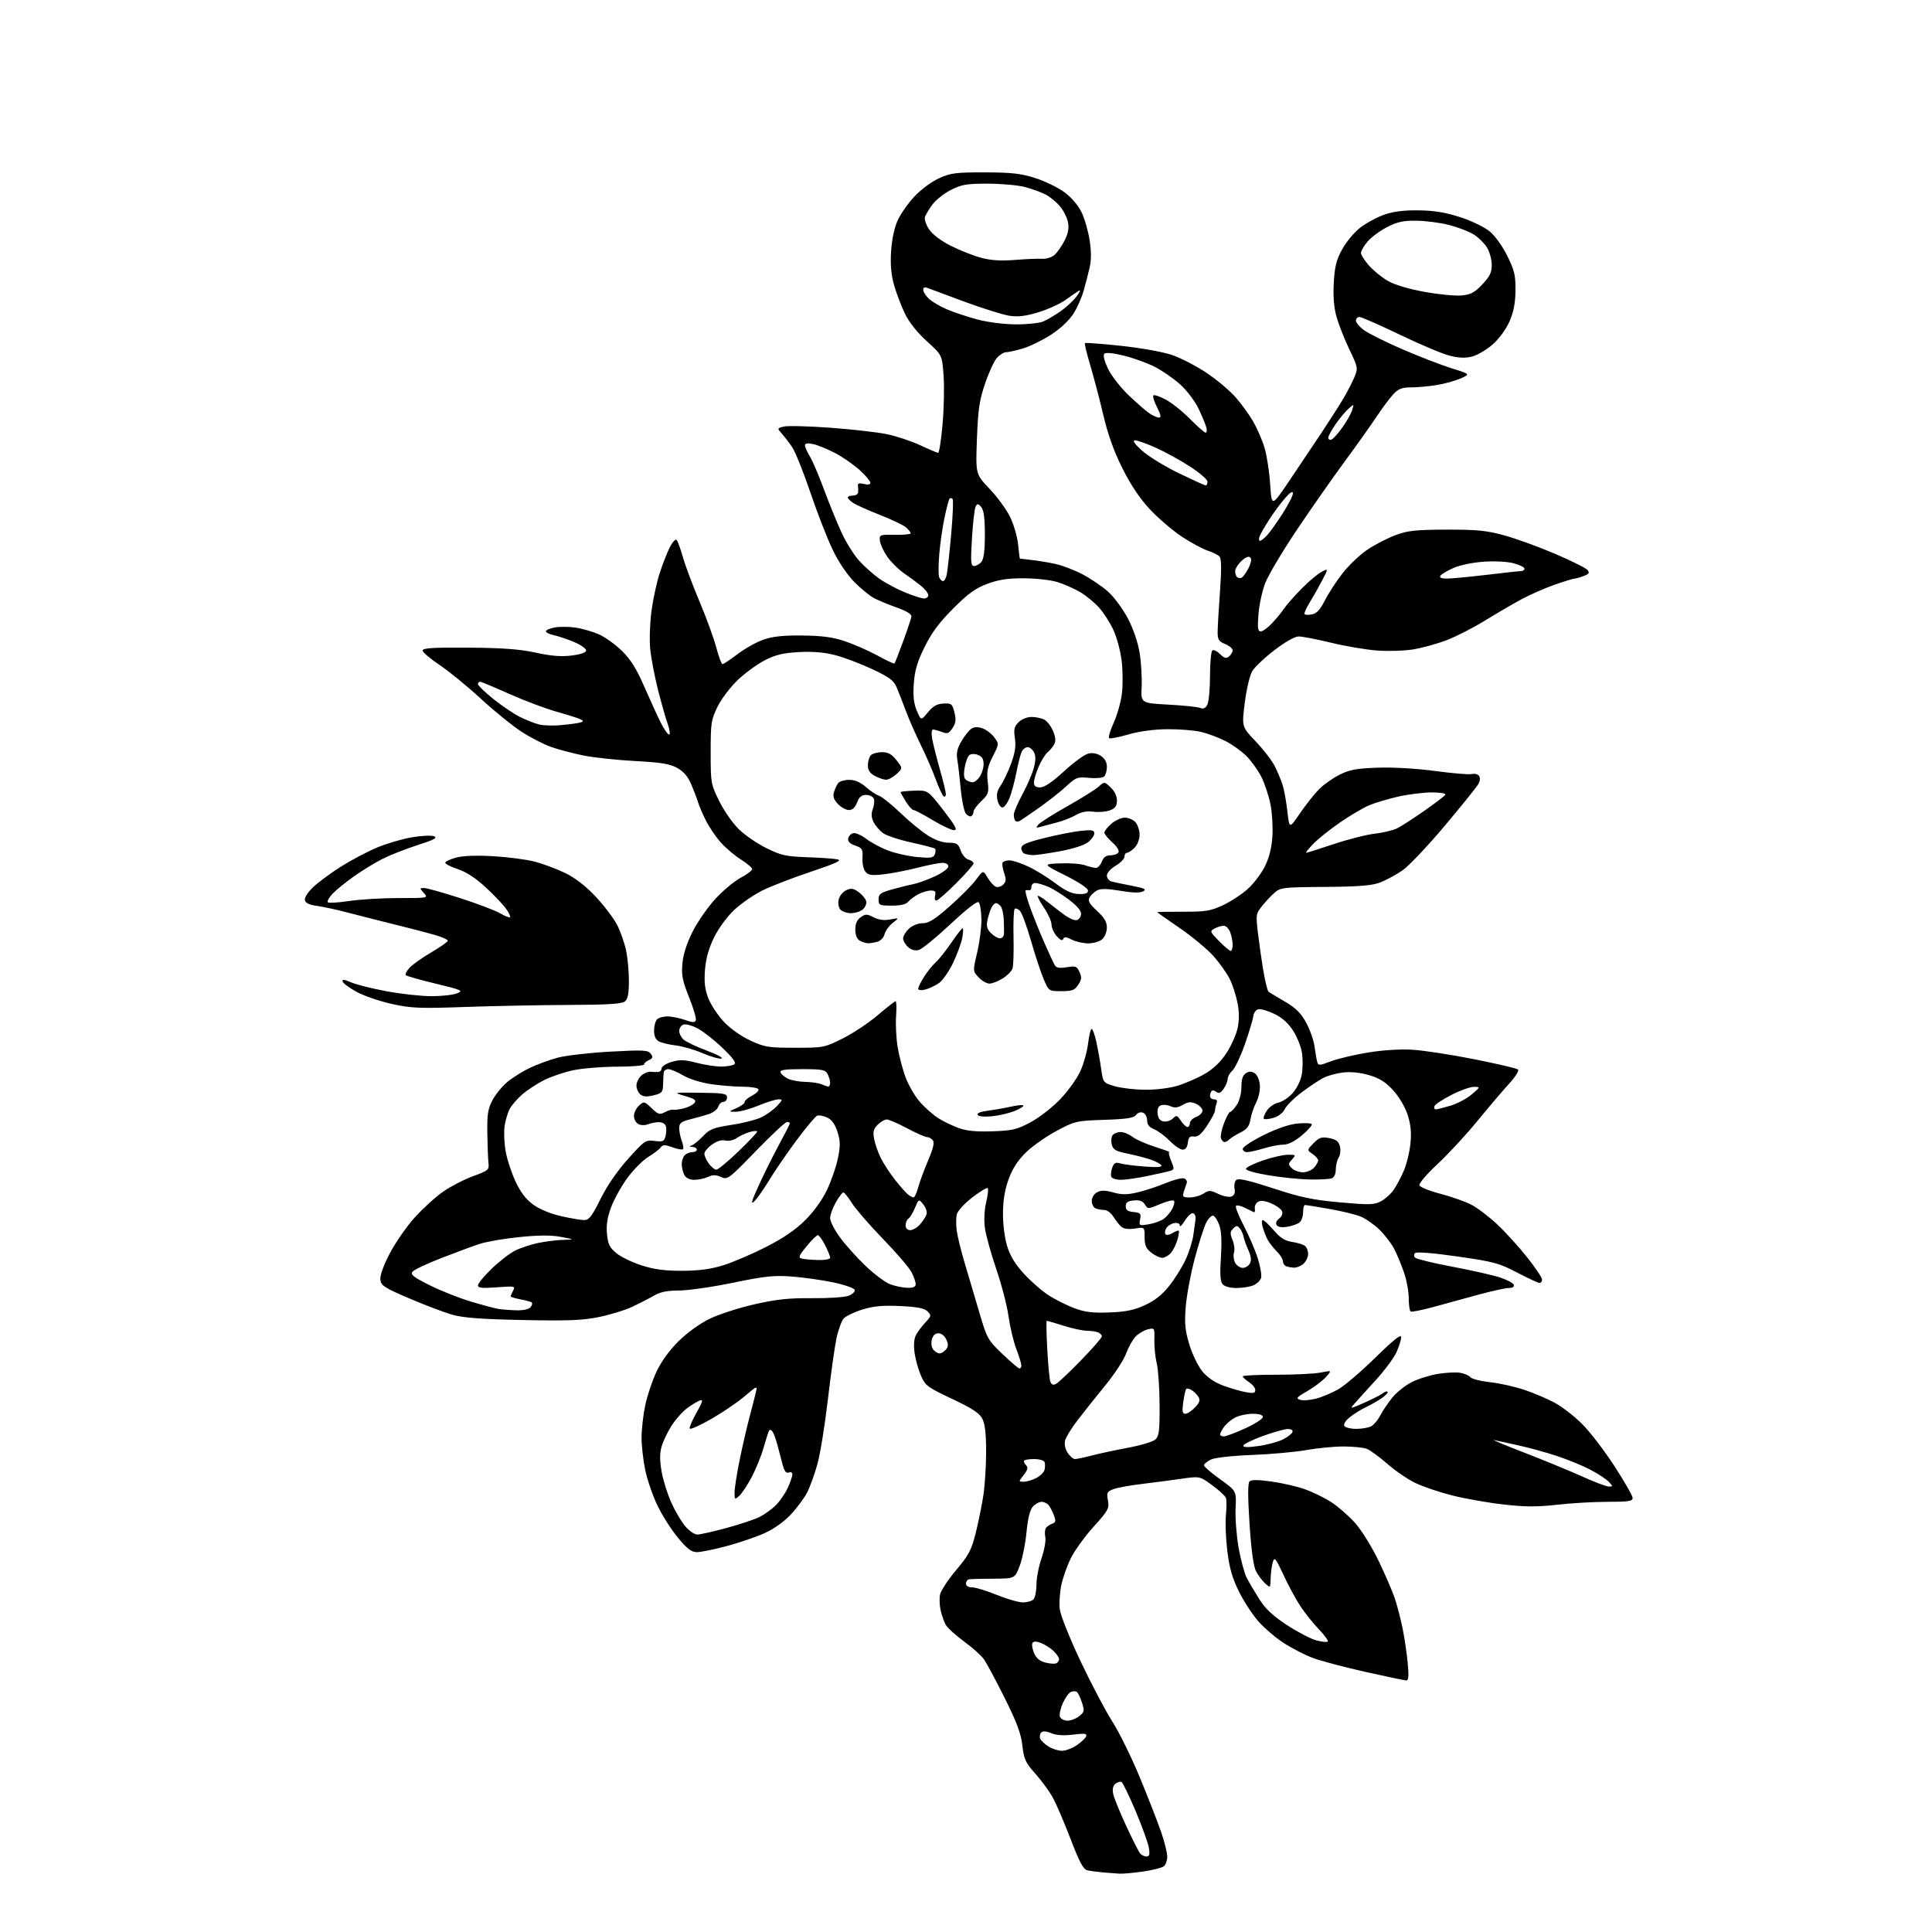 <?xml version="1.0" encoding="UTF-8" standalone="no"?>
<svg 
  version="1.1" 
  xmlns="http://www.w3.org/2000/svg" 
  xmlns:xlink="http://www.w3.org/1999/xlink" 
  xmlns:svg="http://www.w3.org/2000/svg"
  xmlns:rdf="http://www.w3.org/1999/02/22-rdf-syntax-ns#"
  xmlns:cc="http://creativecommons.org/ns#"
  xmlns:dc="http://purl.org/dc/elements/1.1/"
  viewBox="0 0 768 768"
  width="768"
  height="768"
>
<style>svg {background-color: white; }</style>"
<path stroke="none" fill="black" fill-rule="evenodd" d="M445.00,744.81C443.62,744.73 440.70,744.51 438.50,744.32C436.30,744.12 433.53,743.75 432.33,743.49C430.61,743.10 429.20,740.49 425.46,730.75C422.88,724.01 419.66,716.57 418.31,714.21C416.97,711.85 413.90,707.70 411.49,704.98C407.64,700.66 407.02,699.29 406.40,693.85C405.87,689.12 404.21,684.67 399.42,675.07C395.97,668.16 392.28,661.25 391.23,659.72C390.18,658.19 386.57,654.94 383.21,652.50C379.85,650.05 376.55,647.03 375.89,645.80C375.23,644.56 374.34,641.99 373.91,640.08C373.48,638.18 373.37,635.38 373.68,633.86C373.98,632.34 376.86,627.98 380.06,624.17C385.11,618.17 386.16,616.18 387.87,609.37C388.95,605.04 390.33,598.26 390.92,594.31C391.51,590.35 392.00,582.57 392.00,577.01C392.00,569.92 391.55,566.02 390.48,563.96C389.32,561.72 386.48,559.86 378.45,556.07C368.64,551.44 367.81,550.82 366.08,546.80C365.06,544.44 363.92,540.38 363.56,537.79C363.14,534.84 363.33,532.22 364.07,530.79C364.71,529.53 366.40,527.26 367.82,525.74C370.24,523.15 370.29,522.86 368.72,521.30C367.48,520.05 364.70,519.51 357.92,519.18C351.04,518.85 347.35,519.18 342.91,520.53C339.68,521.51 336.30,523.12 335.40,524.11C334.51,525.10 333.19,528.74 332.47,532.20C331.75,535.67 330.22,546.65 329.06,556.61C327.90,566.56 326.05,577.97 324.94,581.96C323.84,585.94 322.01,591.02 320.88,593.24C319.74,595.47 316.82,599.41 314.39,602.01C311.67,604.92 307.63,607.79 303.90,609.47C300.56,610.97 293.78,613.27 288.84,614.60C283.90,615.92 278.59,617.00 277.05,617.00C274.85,617.00 273.21,615.75 269.48,611.25C266.86,608.09 263.20,602.34 261.35,598.47C259.50,594.61 257.32,588.31 256.51,584.47C255.70,580.64 255.03,574.80 255.03,571.50C255.03,568.20 255.69,562.39 256.50,558.59C257.30,554.79 259.31,548.80 260.95,545.29C262.84,541.26 266.08,536.78 269.72,533.17C273.16,529.77 278.19,526.14 282.13,524.22C285.77,522.45 293.80,519.86 299.96,518.47C308.76,516.48 313.66,515.96 322.83,516.05C329.25,516.12 335.77,515.68 337.33,515.08C338.89,514.48 339.98,513.43 339.75,512.74C339.52,512.06 335.78,510.74 331.42,509.81C327.06,508.88 319.68,507.82 315.00,507.46C307.73,506.90 304.32,507.25 291.43,509.90C283.14,511.61 273.46,513.00 269.91,513.00C265.26,513.00 262.50,513.56 259.98,515.02C258.07,516.14 254.17,518.14 251.32,519.48C248.48,520.81 242.50,522.65 238.05,523.55C231.47,524.88 225.75,525.10 207.72,524.73C190.95,524.38 184.07,523.85 179.65,522.58C176.44,521.65 168.79,518.74 162.65,516.12C152.79,511.90 151.46,511.04 151.19,508.70C150.99,507.07 152.43,503.07 154.92,498.28C157.15,494.00 161.64,487.54 164.90,483.93C168.17,480.31 173.30,475.66 176.30,473.60C179.30,471.53 184.62,468.79 188.13,467.52C194.10,465.34 194.48,465.02 194.18,462.35C194.00,460.78 193.80,455.45 193.72,450.50C193.60,443.01 193.95,440.80 195.76,437.35C196.96,435.06 199.64,431.78 201.72,430.06C203.80,428.34 207.83,425.83 210.67,424.47C213.52,423.12 218.47,421.31 221.67,420.45C224.88,419.58 234.24,418.51 242.47,418.05C255.78,417.32 257.58,417.41 258.66,418.86C259.67,420.21 259.54,420.66 257.94,421.40C256.87,421.90 256.00,422.69 256.00,423.15C256.00,423.62 251.16,424.01 245.25,424.02C239.34,424.03 231.52,424.67 227.87,425.44C224.22,426.21 218.95,428.00 216.16,429.42C213.36,430.84 209.46,433.41 207.49,435.15C205.51,436.88 203.30,439.47 202.57,440.90C201.84,442.33 200.95,445.30 200.60,447.50C200.25,449.70 200.41,454.15 200.95,457.39C201.50,460.62 203.27,466.11 204.89,469.57C206.95,473.97 209.08,476.77 211.97,478.87C214.46,480.67 218.87,482.49 223.00,483.43C226.79,484.29 230.94,485.00 232.22,485.00C234.15,485.00 235.28,483.54 238.70,476.64C241.31,471.38 245.37,465.46 249.67,460.67C256.23,453.36 256.65,453.08 260.23,453.54C263.55,453.97 264.03,453.75 264.59,451.51C264.93,450.13 264.96,448.33 264.64,447.50C264.32,446.68 263.04,446.03 261.78,446.07C260.53,446.11 258.60,446.50 257.50,446.94C256.40,447.39 254.71,447.34 253.75,446.84C252.79,446.34 252.00,444.89 252.00,443.62C252.00,442.35 252.91,440.49 254.02,439.48C255.98,437.71 256.11,437.73 259.01,440.50C261.64,443.03 262.24,443.21 264.29,442.11C265.57,441.43 267.04,440.99 267.56,441.13C268.07,441.27 269.93,441.04 271.68,440.63C273.43,440.21 275.38,439.25 276.01,438.49C276.94,437.36 276.25,436.84 272.33,435.69C267.50,434.26 267.50,434.26 278.25,434.38C287.77,434.49 288.99,434.70 289.00,436.25C289.00,437.21 288.36,438.00 287.57,438.00C286.78,438.00 285.86,438.87 285.52,439.94C285.18,441.00 283.46,442.33 281.70,442.88C279.94,443.44 276.59,444.38 274.25,444.98C270.74,445.89 270.00,446.49 270.00,448.47C270.00,449.79 270.46,452.09 271.03,453.57C271.59,455.06 271.81,456.53 271.50,456.83C271.20,457.13 269.31,456.79 267.30,456.07C264.22,454.95 263.49,454.97 262.58,456.17C261.99,456.95 259.76,458.65 257.64,459.94C255.51,461.24 251.83,464.95 249.45,468.18C247.07,471.41 244.16,476.63 242.97,479.78C241.43,483.87 240.95,486.91 241.28,490.46C241.66,494.54 242.33,495.91 244.97,498.12C246.75,499.60 251.26,501.80 254.99,503.00C260.02,504.61 264.22,505.18 271.14,505.16C277.88,505.14 282.46,504.53 287.50,502.97C291.35,501.77 299.00,498.50 304.50,495.70C311.37,492.20 316.25,488.86 320.08,485.05C323.49,481.66 326.86,476.97 328.75,473.00C330.45,469.43 332.40,463.78 333.08,460.45C334.10,455.45 334.07,453.63 332.91,449.96C331.95,446.93 330.66,445.11 328.85,444.25C327.39,443.56 325.59,443.22 324.85,443.50C324.11,443.79 320.39,448.21 316.59,453.34C312.79,458.46 307.94,465.54 305.81,469.08C303.67,472.61 301.01,476.40 299.90,477.50C298.33,479.04 298.69,477.67 301.49,471.50C303.47,467.10 307.10,459.79 309.55,455.26C312.00,450.73 314.00,446.79 314.00,446.51C314.00,446.23 313.48,446.00 312.84,446.00C312.20,446.00 306.64,451.19 300.48,457.54C289.66,468.70 289.20,469.05 286.64,467.88C284.62,466.96 283.40,466.95 281.45,467.84C280.05,468.48 277.59,469.00 275.99,469.00C274.13,469.00 272.70,468.30 272.04,467.07C271.47,466.00 271.00,464.07 271.00,462.77C271.00,461.46 271.54,459.86 272.20,459.20C272.86,458.54 274.21,458.00 275.20,458.00C276.19,458.00 277.00,457.55 277.00,457.00C277.00,456.45 276.21,455.96 275.25,455.92C273.87,455.86 273.82,455.73 275.00,455.31C275.82,455.01 277.85,453.34 279.51,451.60C282.12,448.83 283.61,448.25 290.96,447.13C295.60,446.42 301.00,445.02 302.95,444.01C304.90,443.01 307.59,441.03 308.92,439.60C311.15,437.21 311.19,437.00 309.42,437.00C308.37,437.01 304.80,438.12 301.50,439.48C298.20,440.84 294.15,441.95 292.50,441.94C289.50,441.92 289.50,441.92 292.75,440.51C294.54,439.73 296.00,438.64 296.00,438.07C296.00,437.51 297.36,436.35 299.03,435.48C300.70,434.62 301.80,433.48 301.47,432.96C301.15,432.43 298.32,431.99 295.19,431.98C292.06,431.97 286.42,431.52 282.66,430.97C278.72,430.40 274.03,428.93 271.58,427.49C269.24,426.12 266.58,425.00 265.66,425.00C264.75,425.00 263.93,425.56 263.84,426.25C263.75,426.94 263.64,429.07 263.59,431.00C263.51,434.18 263.16,434.58 259.80,435.41C257.11,436.08 255.68,435.98 254.55,435.04C253.70,434.33 253.00,432.75 253.00,431.53C253.00,430.31 253.86,428.53 254.91,427.58C255.97,426.62 257.65,425.93 258.66,426.04C259.67,426.14 261.06,426.18 261.75,426.12C262.44,426.05 263.00,425.40 263.00,424.66C263.00,423.92 264.79,422.78 266.98,422.12C270.22,421.15 272.05,421.22 276.87,422.47C280.13,423.31 284.52,423.99 286.64,423.98C288.76,423.98 291.09,423.59 291.82,423.13C292.79,422.52 291.61,420.82 287.32,416.68C284.12,413.58 279.66,410.07 277.40,408.86C275.15,407.65 272.57,406.95 271.65,407.30C270.74,407.65 270.00,408.78 270.00,409.81C270.00,410.85 270.79,412.40 271.75,413.27C272.71,414.14 276.88,416.11 281.00,417.65C285.12,419.19 287.72,420.60 286.78,420.79C285.83,420.98 282.45,420.02 279.28,418.65C276.10,417.28 271.34,415.91 268.71,415.59C266.07,415.28 263.04,414.56 261.96,413.98C260.63,413.27 260.00,411.88 260.00,409.66C260.00,407.87 260.54,405.86 261.20,405.20C261.86,404.54 263.77,404.02 265.45,404.04C267.13,404.07 270.22,404.70 272.32,405.45C275.30,406.51 276.24,406.54 276.61,405.58C276.87,404.90 275.66,400.80 273.92,396.46C271.28,389.86 270.84,387.66 271.27,382.98C271.60,379.35 273.02,374.92 275.35,370.29C277.32,366.39 281.40,360.52 284.42,357.26C287.45,353.99 291.96,350.24 294.46,348.91C296.96,347.59 299.00,346.05 299.00,345.50C299.00,344.95 297.01,343.24 294.58,341.71C292.15,340.17 288.56,337.15 286.61,334.99C284.66,332.84 281.99,328.92 280.66,326.29C279.34,323.65 277.92,320.38 277.52,319.00C277.11,317.62 275.90,314.43 274.83,311.90C273.46,308.66 271.79,306.70 269.19,305.26C266.26,303.64 262.82,303.08 252.50,302.53C245.35,302.15 236.12,301.16 232.00,300.33C227.88,299.51 222.07,297.98 219.11,296.94C216.15,295.90 210.80,293.15 207.23,290.82C203.66,288.50 196.41,282.61 191.12,277.73C185.83,272.85 178.46,266.83 174.75,264.35C171.04,261.87 168.00,259.28 168.00,258.58C168.00,257.61 172.14,257.35 186.25,257.45C199.90,257.55 206.64,258.06 213.00,259.44C219.15,260.79 223.09,261.10 227.25,260.58C230.94,260.11 233.00,259.39 233.00,258.55C233.00,257.83 230.86,256.34 228.25,255.23C225.64,254.12 222.04,252.91 220.25,252.53C218.46,252.15 217.00,251.45 217.00,250.97C217.00,250.48 218.58,249.79 220.51,249.43C222.44,249.07 226.15,249.09 228.76,249.47C231.37,249.85 235.53,251.05 238.00,252.13C240.47,253.21 244.63,256.18 247.22,258.73C250.71,262.15 253.04,265.88 256.11,272.94C258.40,278.20 261.35,284.64 262.66,287.25C263.96,289.86 265.46,292.00 265.97,292.00C266.49,292.00 266.24,290.09 265.41,287.75C264.58,285.41 262.83,279.23 261.51,274.00C260.19,268.77 258.82,261.57 258.47,258.00C258.12,254.43 258.34,247.68 258.96,243.00C259.58,238.32 261.03,231.57 262.18,228.00C263.33,224.43 265.15,219.76 266.22,217.63C267.29,215.50 268.53,214.15 268.97,214.63C269.41,215.11 270.54,218.20 271.47,221.50C272.40,224.80 275.38,232.75 278.09,239.17C280.80,245.59 283.79,253.80 284.74,257.42C285.69,261.04 286.80,264.00 287.21,264.00C287.62,264.00 290.33,262.20 293.23,260.00C296.13,257.80 300.75,255.22 303.50,254.26C307.15,252.98 311.33,252.54 319.00,252.63C326.95,252.72 331.08,253.28 336.00,254.94C339.57,256.15 345.37,258.71 348.87,260.62C352.37,262.53 355.39,263.95 355.57,263.77C355.75,263.58 357.29,259.63 359.00,254.97C360.71,250.31 362.20,245.86 362.30,245.07C362.43,244.16 360.34,242.87 356.50,241.51C353.20,240.34 349.11,238.65 347.40,237.75C345.70,236.84 342.17,233.94 339.56,231.30C336.72,228.42 333.28,223.30 330.98,218.50C328.86,214.10 324.87,203.85 322.12,195.73C319.36,187.60 316.10,179.50 314.89,177.73C313.67,175.95 311.82,173.54 310.78,172.37C308.90,170.27 308.91,170.24 311.60,169.56C313.09,169.19 321.33,169.40 329.91,170.02C338.48,170.65 348.61,171.79 352.41,172.56C356.20,173.33 362.22,175.32 365.77,176.98C369.32,178.64 372.55,180.00 372.94,180.00C373.34,180.00 374.12,174.94 374.67,168.75C375.23,162.56 375.42,153.82 375.09,149.32C374.50,141.14 374.50,141.14 368.47,135.68C364.76,132.33 361.42,128.16 359.81,124.86C358.37,121.91 356.42,116.84 355.48,113.58C354.27,109.41 353.89,105.43 354.21,100.08C354.49,95.41 355.47,90.69 356.76,87.78C357.91,85.19 360.93,80.85 363.47,78.14C366.06,75.36 370.35,72.19 373.29,70.86C377.92,68.76 379.95,68.50 391.50,68.52C402.12,68.55 405.78,68.96 411.50,70.77C415.35,72.00 420.58,74.53 423.12,76.41C425.89,78.46 428.61,81.64 429.93,84.35C431.13,86.83 432.57,91.82 433.13,95.44C433.82,99.81 433.83,103.43 433.17,106.26C432.63,108.59 431.56,112.75 430.79,115.50C430.02,118.25 428.16,122.44 426.65,124.80C425.01,127.37 421.44,130.70 417.78,133.06C414.41,135.24 409.40,137.70 406.64,138.51C403.89,139.33 400.90,140.00 399.99,140.00C399.09,140.00 397.43,141.01 396.31,142.25C395.18,143.49 393.05,148.10 391.57,152.50C389.32,159.16 388.78,162.84 388.34,174.50C387.82,188.50 387.82,188.50 393.37,194.32C396.43,197.53 400.09,202.54 401.52,205.46C402.95,208.38 404.38,213.29 404.70,216.38C405.02,219.47 405.33,222.02 405.39,222.05C405.45,222.08 407.52,222.32 410.00,222.59C412.48,222.86 416.75,223.57 419.50,224.16C422.25,224.76 427.11,226.61 430.29,228.28C433.48,229.96 438.03,233.03 440.40,235.12C442.78,237.22 446.31,241.97 448.30,245.75C450.53,250.00 452.32,255.24 453.02,259.55C453.64,263.37 454.00,269.43 453.82,273.00C453.50,279.50 453.50,279.50 464.50,280.10C470.55,280.43 476.25,281.03 477.17,281.43C478.32,281.93 479.19,281.52 479.92,280.14C480.52,279.04 481.00,273.85 481.00,268.62C481.00,263.40 481.43,258.85 481.96,258.52C482.49,258.20 483.87,258.87 485.03,260.03C486.70,261.70 487.43,261.89 488.57,260.94C489.36,260.29 490.00,259.19 490.00,258.50C490.00,257.81 488.65,256.68 487.00,256.00C484.44,254.94 484.00,254.23 484.03,251.13C484.05,249.13 484.47,241.89 484.97,235.03C485.57,226.72 485.53,222.14 484.86,221.33C484.30,220.65 482.19,219.57 480.17,218.92C478.15,218.27 473.51,215.77 469.86,213.37C466.21,210.96 460.51,206.09 457.18,202.54C453.10,198.17 449.54,192.89 446.20,186.20C442.79,179.40 440.41,172.77 438.57,164.91C437.09,158.63 434.75,149.74 433.38,145.15C432.00,140.55 431.05,136.61 431.28,136.39C431.50,136.17 437.94,136.65 445.59,137.47C453.38,138.29 462.30,139.89 465.86,141.10C469.35,142.29 475.52,145.47 479.56,148.17C483.59,150.87 488.77,155.20 491.06,157.79C493.35,160.38 496.53,164.75 498.13,167.50C499.72,170.25 501.77,174.97 502.68,178.00C503.58,181.03 504.59,187.55 504.91,192.50C505.50,201.50 505.50,201.50 512.27,191.50C515.99,186.00 521.87,177.22 525.34,172.00C528.80,166.78 532.82,160.47 534.26,158.00C535.71,155.53 537.57,151.87 538.41,149.88C539.87,146.38 539.81,146.04 536.47,139.07C534.57,135.12 532.29,129.36 531.39,126.28C530.26,122.39 529.90,118.21 530.19,112.58C530.54,106.02 531.17,103.45 533.54,99.11C535.15,96.14 538.40,92.26 540.80,90.43C543.18,88.61 547.47,86.30 550.32,85.31C553.91,84.06 558.12,83.54 564.00,83.62C570.19,83.71 574.68,84.45 580.50,86.34C584.94,87.78 590.15,90.31 592.20,92.01C594.33,93.76 597.31,97.93 599.20,101.77C602.02,107.49 602.49,109.48 602.43,115.48C602.37,120.51 601.70,124.00 600.04,127.79C598.67,130.91 595.93,134.65 593.36,136.92C590.96,139.03 587.28,141.19 585.18,141.73C582.46,142.42 579.89,142.31 576.18,141.37C573.32,140.64 564.42,136.88 556.40,133.02C548.38,129.16 541.18,126.00 540.41,126.00C539.63,126.00 539.00,126.65 539.00,127.45C539.00,128.25 540.46,129.97 542.25,131.27C544.04,132.58 550.90,135.99 557.50,138.85C564.10,141.71 572.88,145.10 577.00,146.39C584.50,148.73 584.50,148.73 580.60,150.44C578.45,151.38 574.18,152.57 571.10,153.07C568.02,153.58 563.45,153.99 560.94,153.99C557.25,154.00 555.89,154.53 553.83,156.75C552.43,158.26 549.33,162.43 546.95,166.00C544.57,169.57 538.96,177.46 534.49,183.52C530.02,189.58 521.57,201.64 515.73,210.32C509.88,219.01 504.13,228.68 502.93,231.81C501.74,234.94 500.53,240.54 500.25,244.25C499.83,249.69 500.01,251.00 501.17,251.00C501.96,251.00 503.98,249.54 505.65,247.75C507.33,245.96 509.45,243.38 510.36,242.00C511.28,240.62 514.38,237.09 517.26,234.15C520.14,231.20 523.76,228.15 525.29,227.35C528.08,225.91 528.08,225.91 525.59,230.70C524.22,233.34 521.99,237.29 520.64,239.48C519.28,241.67 518.35,243.75 518.56,244.10C518.78,244.45 520.11,244.51 521.52,244.24C523.40,243.88 524.79,242.36 526.68,238.62C528.11,235.81 531.31,230.91 533.79,227.75C536.27,224.59 540.74,220.38 543.72,218.40C546.70,216.42 551.70,213.85 554.82,212.69C559.60,210.92 562.79,210.58 575.00,210.54C587.15,210.51 590.88,210.88 597.99,212.82C602.66,214.10 611.76,217.40 618.20,220.17C624.65,222.93 630.44,225.82 631.07,226.58C631.98,227.68 631.67,228.17 629.54,228.98C628.07,229.54 626.44,230.00 625.92,230.00C625.39,230.00 621.81,231.10 617.95,232.45C614.09,233.80 608.14,236.42 604.72,238.27C601.30,240.12 594.76,243.94 590.19,246.75C585.62,249.57 578.83,253.04 575.09,254.47C571.35,255.90 565.41,257.54 561.89,258.13C558.38,258.71 551.90,258.93 547.50,258.60C543.10,258.28 534.86,256.88 529.19,255.51C523.51,254.13 517.71,253.00 516.30,253.00C514.72,253.00 510.98,255.10 506.61,258.45C502.69,261.45 498.71,265.22 497.76,266.84C496.80,268.45 495.48,274.07 494.82,279.34C493.61,288.91 493.61,288.91 499.18,294.75C502.24,297.96 505.65,302.37 506.74,304.54C507.83,306.72 509.23,310.07 509.85,312.00C510.47,313.93 511.32,318.65 511.75,322.50C512.53,329.50 512.53,329.50 516.81,323.24C519.16,319.79 522.60,315.47 524.44,313.63C526.28,311.79 529.97,309.21 532.64,307.89C536.60,305.94 539.42,305.44 547.81,305.16C553.90,304.95 563.26,305.51 570.65,306.50C577.54,307.43 584.02,307.97 585.05,307.70C586.08,307.43 587.36,307.72 587.88,308.36C588.49,309.10 588.42,310.27 587.67,311.65C587.03,312.83 580.98,320.35 574.23,328.36C567.49,336.37 559.96,344.31 557.50,346.00C555.04,347.70 551.10,349.83 548.76,350.74C545.43,352.04 540.62,352.44 526.70,352.56C508.90,352.72 508.90,352.72 505.86,355.61C504.19,357.20 501.97,359.68 500.93,361.13C499.07,363.71 499.07,364.03 501.08,378.63C502.20,386.83 503.65,393.85 504.31,394.28C504.96,394.71 507.98,396.51 511.00,398.29C515.11,400.70 517.19,402.78 519.21,406.51C520.71,409.25 522.21,413.52 522.55,416.00C522.89,418.48 523.37,421.24 523.62,422.14C524.03,423.64 524.50,423.62 529.04,421.89C531.78,420.85 538.40,419.28 543.76,418.40C549.73,417.42 556.59,416.99 561.50,417.29C565.90,417.55 576.92,419.25 586.00,421.05C595.08,422.86 602.91,424.69 603.42,425.13C603.94,425.59 602.43,428.01 599.92,430.75C597.49,433.40 591.81,440.07 587.30,445.59C582.79,451.10 575.66,458.82 571.44,462.73C567.23,466.65 563.98,470.44 564.22,471.17C564.47,471.90 568.23,473.42 572.58,474.55C576.94,475.68 582.50,477.65 584.96,478.93C587.41,480.21 592.08,483.78 595.35,486.88C598.62,489.97 603.92,495.82 607.14,499.89C610.36,503.95 613.00,507.89 613.00,508.64C613.00,509.39 612.55,510.00 611.99,510.00C611.44,510.00 607.44,508.14 603.10,505.87C595.92,502.11 593.80,501.54 579.36,499.47C569.90,498.11 563.12,497.56 562.55,498.10C561.95,498.67 561.96,499.36 562.57,499.97C563.10,500.50 569.83,502.12 577.52,503.57C585.21,505.02 593.72,506.95 596.42,507.86C599.13,508.76 601.53,510.06 601.76,510.75C602.01,511.51 601.25,512.00 599.83,511.99C598.55,511.99 593.23,513.15 588.00,514.57C582.77,516.00 574.68,518.21 570.01,519.49C565.34,520.77 561.18,521.61 560.76,521.35C560.34,521.09 560.00,518.73 560.00,516.10C560.00,513.47 559.16,508.86 558.12,505.86C557.09,502.86 555.33,498.63 554.21,496.45C553.09,494.28 550.44,490.83 548.33,488.80C546.23,486.76 542.90,484.43 540.94,483.62C538.99,482.80 533.36,481.43 528.44,480.57C523.52,479.71 519.16,479.00 518.75,479.00C518.34,479.00 518.00,480.29 518.00,481.88C518.00,483.46 517.37,485.28 516.59,485.93C515.81,486.57 513.62,487.35 511.72,487.66C509.47,488.02 507.98,487.78 507.47,486.96C507.00,486.20 507.40,485.18 508.47,484.40C509.52,483.63 510.00,482.44 509.64,481.50C509.30,480.63 507.35,479.21 505.29,478.35C502.70,477.27 501.09,477.09 500.03,477.78C499.19,478.32 498.64,479.54 498.82,480.49C498.99,481.44 498.77,482.04 498.32,481.82C497.87,481.61 496.26,480.81 494.75,480.06C493.23,479.30 491.69,478.98 491.32,479.35C490.95,479.72 492.35,483.28 494.43,487.26C496.51,491.24 499.02,497.10 500.01,500.27C500.99,503.44 501.58,506.88 501.32,507.90C501.05,508.92 499.72,510.26 498.37,510.88C497.01,511.50 493.96,512.00 491.58,512.00C488.93,512.00 486.76,511.41 485.99,510.48C485.07,509.38 484.89,506.44 485.33,499.73C485.73,493.57 485.53,489.36 484.72,487.08C484.05,485.19 482.96,483.48 482.31,483.26C481.65,483.05 480.40,484.27 479.51,485.97C478.63,487.68 476.57,494.12 474.93,500.29C473.29,506.45 471.67,515.15 471.33,519.61C470.83,526.24 471.11,528.99 472.83,534.61C473.98,538.40 476.30,543.16 477.98,545.19C479.94,547.55 482.92,549.56 486.27,550.80C489.15,551.86 493.19,553.04 495.25,553.41C498.24,553.95 499.00,553.78 499.00,552.57C499.00,551.73 497.88,550.31 496.50,549.41C495.12,548.51 494.00,547.48 494.00,547.12C494.00,546.75 499.96,546.47 507.25,546.48C514.54,546.49 522.52,546.10 525.00,545.61C529.50,544.72 529.50,544.72 527.00,547.47C525.62,548.98 522.31,551.47 519.64,553.00C515.43,555.42 515.06,555.88 516.84,556.45C517.97,556.81 520.84,556.59 523.20,555.97C525.57,555.35 529.52,553.68 532.00,552.26C534.48,550.85 541.11,545.18 546.75,539.66C554.05,532.51 556.99,530.18 556.98,531.56C556.97,532.63 556.12,535.34 555.10,537.58C554.08,539.82 550.40,544.77 546.92,548.58C543.44,552.39 539.67,556.55 538.55,557.84C536.50,560.18 536.50,560.18 542.42,557.57C545.68,556.13 548.96,554.45 549.70,553.84C550.44,553.22 551.29,552.96 551.58,553.25C551.88,553.54 550.85,554.67 549.31,555.75C547.76,556.83 544.92,558.46 543.00,559.36C541.08,560.27 538.19,562.06 536.59,563.34C534.88,564.70 533.98,566.15 534.40,566.83C534.79,567.48 536.92,568.00 539.12,568.00C541.33,568.00 544.00,567.54 545.06,566.97C546.11,566.40 547.73,564.49 548.64,562.72C549.56,560.95 551.70,557.76 553.40,555.64C555.11,553.52 558.59,550.73 561.14,549.43C563.69,548.14 568.42,546.65 571.65,546.13C574.88,545.61 578.87,545.42 580.51,545.71C582.16,546.00 583.95,546.79 584.51,547.47C585.06,548.16 588.59,549.04 592.34,549.45C596.10,549.85 602.29,551.24 606.10,552.53C609.91,553.83 615.32,556.14 618.13,557.67C620.93,559.19 625.71,562.89 628.74,565.87C631.78,568.86 637.58,576.38 641.63,582.60C645.68,588.82 649.00,594.60 649.00,595.45C649.00,596.75 647.36,597.00 639.04,597.00C633.56,597.00 624.49,597.52 618.90,598.16C610.98,599.06 606.26,599.03 597.61,598.05C591.50,597.36 582.40,595.75 577.38,594.49C572.36,593.22 565.80,591.02 562.79,589.59C559.78,588.17 554.70,584.72 551.51,581.92C548.31,579.12 544.61,576.42 543.28,575.92C541.96,575.41 537.80,575.00 534.05,575.00C530.29,575.00 523.68,575.64 519.36,576.41C515.04,577.19 505.30,578.07 497.73,578.37C489.58,578.69 482.88,579.44 481.34,580.21C479.90,580.92 478.67,581.92 478.61,582.43C478.55,582.94 481.43,585.46 485.00,588.01C491.50,592.66 491.50,592.66 491.17,599.58C490.98,603.39 491.52,610.41 492.35,615.18C493.19,619.95 494.64,625.35 495.58,627.18C496.52,629.01 498.80,632.87 500.64,635.77C503.10,639.62 506.06,642.38 511.62,646.01C515.81,648.75 521.03,651.47 523.22,652.06C525.41,652.65 527.47,652.87 527.79,652.54C528.11,652.22 526.55,650.06 524.33,647.73C522.10,645.40 518.84,641.35 517.07,638.71C515.30,636.08 512.24,630.45 510.28,626.21C507.05,619.26 506.62,618.75 505.95,621.00C505.54,622.38 505.15,625.26 505.10,627.40C505.00,631.31 505.00,631.31 502.90,629.41C501.74,628.36 500.11,626.18 499.27,624.56C498.27,622.62 497.39,616.20 496.71,605.77C496.00,594.86 496.00,589.60 496.71,588.89C497.42,588.18 500.12,588.19 505.37,588.92C509.56,589.50 515.51,590.86 518.59,591.95C521.67,593.03 526.40,595.33 529.10,597.06C531.80,598.80 536.06,602.50 538.58,605.30C541.16,608.17 545.27,614.76 548.01,620.44C550.67,625.97 553.59,632.73 554.48,635.45C555.38,638.17 556.73,643.34 557.48,646.95C558.23,650.55 559.17,656.76 559.55,660.75C560.07,666.03 559.94,668.00 559.09,668.00C558.44,668.00 551.07,666.46 542.71,664.59C534.34,662.71 524.96,660.22 521.85,659.05C518.75,657.89 513.57,655.23 510.35,653.15C507.12,651.06 502.56,647.17 500.21,644.50C497.86,641.83 494.36,636.46 492.45,632.57C489.84,627.27 488.69,623.25 487.87,616.50C487.27,611.55 487.03,605.10 487.33,602.17C487.63,599.23 487.63,596.20 487.33,595.43C487.04,594.65 484.57,592.39 481.86,590.40C476.92,586.77 476.92,586.77 469.21,587.89C464.97,588.50 457.87,589.43 453.44,589.96C449.00,590.48 444.12,591.39 442.58,591.97C440.06,592.93 439.85,593.37 440.42,596.45C441.01,599.60 440.57,600.41 434.69,606.94C431.18,610.83 427.12,616.45 425.66,619.43C424.20,622.41 422.51,627.20 421.89,630.07C421.28,632.94 420.99,637.22 421.26,639.57C421.53,642.01 425.06,650.88 429.45,660.18C433.69,669.15 439.41,680.03 442.17,684.34C444.93,688.65 449.90,698.77 453.22,706.84C456.54,714.90 460.33,724.62 461.63,728.43C462.93,732.23 464.00,736.57 464.00,738.05C464.00,739.54 463.40,741.25 462.67,741.86C461.94,742.46 458.23,743.41 454.42,743.96C450.61,744.51 446.38,744.89 445.00,744.81zM455.75,738.00C456.91,738.00 457.13,737.21 456.70,734.55C456.39,732.66 454.04,726.13 451.48,720.05C448.91,713.98 446.39,708.74 445.86,708.42C445.34,708.09 444.24,708.39 443.41,709.07C442.38,709.93 442.11,711.23 442.55,713.25C442.91,714.86 445.21,720.52 447.68,725.83C450.15,731.14 452.63,736.06 453.20,736.75C453.78,737.44 454.92,738.00 455.75,738.00zM422.10,695.97C423.53,695.99 426.20,694.99 428.03,693.75C429.85,692.51 431.54,690.90 431.78,690.16C432.13,689.10 431.07,688.97 426.60,689.53C422.85,690.00 419.96,689.81 417.93,688.97C415.95,688.15 414.55,688.05 413.91,688.69C413.37,689.23 413.18,690.32 413.49,691.12C413.80,691.91 415.27,693.33 416.77,694.26C418.27,695.19 420.67,695.96 422.10,695.97zM424.36,684.00C425.69,684.00 427.79,683.18 429.03,682.18C431.09,680.51 431.17,680.05 430.06,676.69C429.40,674.68 428.48,672.80 428.02,672.51C427.56,672.23 426.52,672.25 425.72,672.56C424.91,672.86 423.46,674.87 422.50,677.01C421.53,679.14 421.01,681.59 421.34,682.45C421.67,683.30 423.03,684.00 424.36,684.00zM419.75,661.24C420.44,660.99 421.00,660.24 421.00,659.57C421.00,658.90 419.99,657.40 418.75,656.24C417.51,655.08 415.28,653.67 413.79,653.10C411.94,652.40 410.87,652.40 410.44,653.10C410.09,653.66 410.36,655.44 411.03,657.06C411.84,659.04 413.27,660.28 415.37,660.85C417.09,661.31 419.06,661.48 419.75,661.24zM406.55,636.97C408.23,636.99 410.14,636.46 410.80,635.80C411.46,635.14 412.00,632.51 412.00,629.96C412.00,627.40 412.91,622.66 414.03,619.42C415.14,616.18 415.82,612.40 415.53,611.01C415.24,609.63 415.34,608.02 415.75,607.43C416.16,606.84 417.28,606.07 418.24,605.71C419.69,605.18 419.80,604.61 418.93,602.32C418.36,600.80 417.41,598.99 416.82,598.28C416.23,597.58 414.98,597.00 414.03,597.00C413.09,597.00 411.53,597.86 410.58,598.91C409.41,600.20 408.58,603.55 408.04,609.16C407.60,613.75 406.38,619.75 405.33,622.50C403.41,627.50 403.41,627.50 394.95,627.55C390.30,627.57 385.94,627.68 385.25,627.80C384.56,627.91 384.00,628.67 384.00,629.50C384.00,630.42 384.94,631.00 386.43,631.00C387.77,631.00 392.16,632.34 396.18,633.97C400.21,635.61 404.87,636.96 406.55,636.97zM277.20,610.00C278.32,610.00 283.57,608.82 288.86,607.38C294.16,605.94 300.08,603.96 302.01,602.98C303.95,602.00 306.82,599.92 308.41,598.35C309.99,596.78 312.11,593.70 313.12,591.50C314.13,589.30 314.97,586.89 314.98,586.14C314.99,585.36 314.38,585.02 313.53,585.35C312.47,585.76 311.77,584.81 311.03,581.96C310.46,579.78 309.55,576.31 309.00,574.25C308.45,572.19 307.61,569.89 307.13,569.14C306.64,568.40 306.02,568.17 305.75,568.64C305.47,569.11 304.47,572.20 303.53,575.50C302.59,578.80 300.46,584.06 298.80,587.19C297.14,590.33 294.93,593.66 293.89,594.60C292.08,596.24 292.00,596.19 292.00,593.27C292.00,591.59 292.91,585.78 294.02,580.36C295.13,574.94 296.87,567.35 297.90,563.50C298.92,559.65 300.06,555.20 300.43,553.61C301.11,550.72 301.11,550.72 295.91,555.11C293.05,557.53 287.06,561.59 282.60,564.14C278.15,566.69 274.35,568.37 274.16,567.88C273.98,567.38 275.21,564.52 276.90,561.52C279.33,557.21 279.61,556.20 278.24,556.68C277.28,557.02 274.99,558.41 273.14,559.78C271.30,561.14 268.48,564.33 266.87,566.87C265.26,569.40 263.49,573.17 262.93,575.25C262.23,577.88 262.26,580.91 263.04,585.21C263.66,588.61 265.40,594.12 266.92,597.45C268.43,600.78 270.91,604.96 272.43,606.75C273.94,608.54 276.09,610.00 277.20,610.00zM639.40,590.90C641.21,590.99 641.22,590.90 639.60,589.11C638.66,588.07 635.33,585.88 632.19,584.23C629.06,582.59 622.90,580.08 618.50,578.64C614.10,577.21 607.35,575.37 603.50,574.54C599.65,573.71 595.38,572.78 594.00,572.46C592.62,572.13 597.96,574.37 605.85,577.42C613.74,580.47 624.09,584.73 628.85,586.88C633.61,589.04 638.36,590.85 639.40,590.90zM406.98,589.00C408.14,589.00 410.37,588.34 411.92,587.54C413.48,586.74 414.95,585.27 415.21,584.29C415.47,583.31 415.49,581.94 415.25,581.25C415.01,580.53 413.16,580.00 410.92,580.00C408.76,580.00 407.00,580.36 407.00,580.80C407.00,581.24 407.46,582.06 408.03,582.63C408.73,583.33 408.40,584.50 406.96,586.33C404.85,589.00 404.85,589.00 406.98,589.00zM427.31,580.00C428.01,580.00 431.04,579.36 434.04,578.58C437.04,577.80 443.55,576.40 448.50,575.48C453.45,574.56 458.29,573.11 459.25,572.25C460.74,570.92 460.99,568.89 460.96,558.60C460.93,551.94 460.43,544.48 459.83,542.00C459.23,539.52 458.80,535.31 458.87,532.64C459.00,527.83 458.97,527.79 456.25,528.45C454.74,528.82 452.56,530.11 451.41,531.31C450.25,532.52 448.56,535.55 447.65,538.05C446.73,540.56 443.07,546.18 439.50,550.55C435.93,554.92 430.98,561.14 428.50,564.36C426.01,567.58 423.71,571.30 423.38,572.62C423.02,574.07 423.43,576.00 424.41,577.51C425.31,578.88 426.62,580.00 427.31,580.00zM500.17,574.83C503.60,574.36 507.97,573.19 509.90,572.24C511.82,571.28 513.57,569.94 513.78,569.25C514.02,568.49 513.26,568.02 511.83,568.06C510.55,568.10 506.16,569.33 502.07,570.81C497.98,572.29 494.48,573.99 494.29,574.59C494.04,575.36 495.78,575.43 500.17,574.83zM486.50,571.00C487.32,571.00 491.14,569.56 495.00,567.79C498.85,566.03 502.00,564.01 502.00,563.29C502.00,562.45 500.60,562.00 497.95,562.00C495.72,562.00 492.60,562.67 491.01,563.49C489.42,564.32 487.42,565.99 486.56,567.22C485.70,568.44 485.00,569.79 485.00,570.22C485.00,570.65 485.67,571.00 486.50,571.00zM471.19,562.00C471.99,562.00 473.73,560.85 475.04,559.46C476.88,557.50 477.19,556.53 476.40,555.27C475.83,554.37 474.63,553.17 473.73,552.60C472.83,552.03 471.85,551.82 471.55,552.11C471.25,552.41 470.72,554.76 470.37,557.33C469.86,561.05 470.02,562.00 471.19,562.00zM419.85,550.07C420.76,549.58 425.21,545.37 429.75,540.71C434.29,536.05 438.00,531.79 438.00,531.23C438.00,530.67 437.29,529.94 436.42,529.61C435.55,529.27 433.56,529.00 432.01,529.00C430.45,529.00 426.33,528.11 422.84,527.01C419.35,525.92 416.32,525.02 416.10,525.01C415.88,525.01 415.97,530.08 416.30,536.29C416.63,542.51 417.20,548.35 417.55,549.28C418.02,550.49 418.66,550.71 419.85,550.07zM405.25,543.99C405.66,544.00 406.00,543.44 406.00,542.75C406.00,542.06 405.09,539.11 403.98,536.19C402.87,533.27 401.49,527.44 400.90,523.24C400.32,519.03 398.13,510.60 396.04,504.49C393.95,498.39 391.92,491.05 391.52,488.18C391.09,485.00 391.28,481.01 392.02,477.93C392.68,475.16 392.96,472.63 392.64,472.30C392.32,471.98 389.56,473.64 386.51,475.99C383.46,478.34 380.70,481.36 380.36,482.70C380.02,484.04 380.01,487.02 380.33,489.32C380.65,491.62 382.06,497.32 383.46,502.00C384.86,506.68 387.46,515.44 389.23,521.49C392.36,532.14 392.64,532.65 398.48,538.23C401.79,541.40 404.84,543.99 405.25,543.99zM373.50,538.00C374.19,538.00 375.33,537.31 376.02,536.47C377.00,535.30 377.03,534.36 376.17,532.47C375.52,531.04 374.20,530.00 373.04,530.00C371.74,530.00 370.82,530.88 370.41,532.51C370.05,533.95 370.30,535.66 371.01,536.51C371.69,537.33 372.81,538.00 373.50,538.00zM441.00,521.72C447.55,521.47 450.80,520.80 455.15,518.80C459.11,516.98 461.99,514.69 464.82,511.11C467.04,508.30 469.95,503.65 471.29,500.76C472.63,497.86 474.02,493.48 474.37,491.00C474.73,488.52 475.12,485.65 475.26,484.61C475.39,483.57 474.95,482.52 474.28,482.28C473.61,482.05 472.15,483.35 471.03,485.18C469.92,487.00 469.01,487.91 469.00,487.18C469.00,486.40 468.12,485.99 466.85,486.18C465.67,486.36 464.22,487.27 463.64,488.20C463.05,489.14 462.91,490.25 463.33,490.66C463.75,491.08 465.01,490.85 466.14,490.14C467.27,489.44 468.37,489.03 468.58,489.25C468.79,489.46 468.54,491.13 468.01,492.95C467.49,494.78 466.30,497.11 465.38,498.14C464.45,499.16 462.92,500.00 461.98,500.00C461.04,500.00 459.08,499.07 457.63,497.93C455.56,496.30 455.00,494.99 455.00,491.80C455.00,487.74 455.00,487.74 451.17,488.36C448.75,488.74 446.79,488.51 445.85,487.73C445.03,487.06 443.59,485.26 442.66,483.75C441.72,482.24 440.10,481.00 439.06,481.00C438.02,481.00 436.45,480.73 435.58,480.39C434.71,480.06 434.00,478.73 434.00,477.43C434.00,476.05 434.88,474.60 436.12,473.94C437.71,473.09 439.31,473.11 442.56,474.02C445.96,474.97 448.01,474.96 452.19,473.99C455.11,473.30 460.14,471.65 463.37,470.31C466.59,468.97 469.90,468.13 470.72,468.45C471.54,468.76 472.00,469.58 471.74,470.26C471.48,470.94 470.96,472.51 470.57,473.75C469.94,475.75 470.21,476.00 472.97,476.00C474.67,476.00 477.13,475.31 478.42,474.46C480.55,473.07 481.10,473.08 484.29,474.60C486.23,475.53 488.59,475.99 489.52,475.63C490.70,475.18 491.08,474.21 490.75,472.49C490.49,471.13 490.83,469.56 491.50,469.00C492.36,468.29 496.74,469.31 506.11,472.38C517.13,476.00 521.83,476.99 532.66,477.96C544.17,479.00 546.19,478.95 548.83,477.59C550.49,476.73 552.77,474.73 553.91,473.13C555.04,471.53 556.90,468.05 558.04,465.40C559.18,462.74 560.37,457.80 560.69,454.43C561.10,449.98 560.78,446.84 559.49,442.98C558.47,439.90 556.04,435.83 553.72,433.32C550.74,430.08 548.32,428.57 544.19,427.37C540.69,426.35 536.91,425.97 533.89,426.33C531.26,426.64 527.74,427.60 526.08,428.46C524.41,429.32 520.55,431.89 517.50,434.17C514.45,436.46 511.40,439.47 510.73,440.87C510.00,442.39 508.17,443.81 506.23,444.36C504.44,444.88 502.71,445.05 502.40,444.74C502.09,444.43 502.62,442.98 503.57,441.53C504.52,440.08 506.59,438.63 508.16,438.32C509.73,438.00 512.32,436.27 513.91,434.45C515.57,432.56 517.10,429.39 517.50,427.00C517.89,424.71 517.91,420.91 517.56,418.55C517.21,416.19 515.64,412.24 514.07,409.77C512.16,406.76 509.72,404.56 506.64,403.07C504.11,401.84 501.25,401.00 500.27,401.18C499.25,401.38 498.37,402.58 498.19,404.01C498.02,405.38 496.51,410.42 494.82,415.20C493.14,419.99 490.91,424.67 489.88,425.61C488.85,426.54 488.00,428.04 488.00,428.93C488.00,429.82 487.28,431.58 486.41,432.83C485.25,434.48 484.48,434.81 483.57,434.06C482.88,433.48 482.02,433.31 481.66,433.68C481.30,434.04 481.00,434.93 481.00,435.67C481.00,436.40 481.72,437.00 482.61,437.00C483.66,437.00 484.01,437.54 483.61,438.58C483.27,439.45 483.00,440.72 483.00,441.41C483.00,442.10 481.60,444.78 479.88,447.37C477.55,450.88 476.21,452.01 474.63,451.79C472.96,451.56 472.43,452.10 472.18,454.25C471.97,456.07 471.28,457.00 470.13,457.00C469.17,457.00 466.89,455.46 465.06,453.57C463.23,451.68 460.45,449.60 458.87,448.95C456.83,448.10 456.00,447.06 456.00,445.35C456.00,444.02 455.26,442.65 454.36,442.31C453.40,441.94 452.23,442.33 451.58,443.22C450.70,444.42 447.85,444.86 438.97,445.15C427.84,445.53 427.28,445.65 420.05,449.52C415.95,451.71 410.50,455.52 407.93,458.00C404.73,461.09 402.56,464.38 401.03,468.50C399.50,472.60 398.76,476.87 398.70,482.00C398.65,486.42 399.31,491.83 400.31,495.18C401.52,499.21 403.46,502.44 407.02,506.33C409.77,509.34 414.22,513.22 416.91,514.94C419.60,516.67 424.20,518.97 427.15,520.06C431.31,521.60 434.39,521.97 441.00,521.72zM205.13,520.86C208.04,520.95 210.19,520.48 210.93,519.59C211.57,518.81 211.73,517.95 211.29,517.68C210.85,517.41 208.80,516.87 206.74,516.48C204.68,516.09 203.00,515.57 203.00,515.32C203.00,515.07 203.45,514.03 203.99,513.01C204.93,511.26 204.57,511.19 197.49,511.72C191.62,512.17 190.00,512.00 190.00,510.95C190.00,510.22 192.43,507.25 195.41,504.37C198.39,501.49 202.55,498.26 204.66,497.19C206.77,496.12 210.88,494.74 213.80,494.12C216.71,493.51 221.21,492.94 223.80,492.87C228.50,492.74 228.50,492.74 223.02,491.69C219.15,490.95 214.30,490.97 206.52,491.75C200.46,492.35 193.25,493.60 190.50,494.52C187.75,495.44 180.93,497.97 175.34,500.14C169.75,502.31 164.65,504.72 164.01,505.49C163.05,506.65 164.25,507.61 170.70,510.85C175.02,513.02 182.37,515.94 187.03,517.34C191.69,518.74 196.62,520.07 198.00,520.30C199.38,520.54 202.58,520.79 205.13,520.86zM360.75,511.93C363.05,511.98 364.00,511.55 364.00,510.45C364.00,509.60 363.26,507.46 362.35,505.70C361.44,503.94 356.34,498.00 351.01,492.50C345.68,487.00 340.11,480.59 338.65,478.25C337.18,475.91 335.64,474.00 335.24,474.01C334.83,474.01 333.49,475.79 332.25,477.96C331.01,480.12 330.00,482.96 330.00,484.27C330.00,485.57 331.82,489.08 334.04,492.07C336.26,495.06 340.85,500.14 344.24,503.37C347.62,506.60 351.99,509.83 353.95,510.55C355.90,511.27 358.96,511.89 360.75,511.93zM494.00,504.00C495.06,504.00 496.35,503.21 496.87,502.24C497.52,501.03 497.33,499.38 496.26,496.99C495.41,495.07 494.54,492.64 494.33,491.58C494.13,490.52 493.45,489.04 492.82,488.28C491.85,487.11 491.44,487.13 490.19,488.38C488.95,489.62 488.91,490.37 489.94,492.86C490.62,494.51 490.89,496.77 490.54,497.89C490.18,499.01 490.38,500.84 490.98,501.96C491.58,503.08 492.94,504.00 494.00,504.00zM514.42,503.92C513.36,503.88 511.94,503.62 511.25,503.34C510.56,503.06 510.00,502.18 510.00,501.37C510.00,500.57 508.89,498.79 507.52,497.43C506.16,496.07 504.54,494.00 503.91,492.84C503.29,491.67 502.41,489.43 501.96,487.86C501.51,486.29 501.52,485.00 501.99,485.00C502.46,485.00 504.40,486.82 506.31,489.04C508.89,492.06 510.75,493.24 513.63,493.68C515.76,494.01 518.06,494.72 518.75,495.26C519.44,495.80 520.00,497.25 520.00,498.47C520.00,499.69 519.18,501.43 518.17,502.35C517.17,503.26 515.48,503.96 514.42,503.92zM325.25,500.88C327.95,500.95 330.00,500.55 330.00,499.96C330.00,499.39 329.09,497.14 327.98,494.96C326.87,492.78 325.57,491.00 325.10,491.00C324.63,491.00 322.61,492.99 320.61,495.43C317.51,499.21 317.24,499.92 318.74,500.31C319.71,500.56 322.64,500.82 325.25,500.88zM361.83,489.00C362.83,489.00 364.56,487.99 365.68,486.75C366.79,485.51 367.97,483.73 368.30,482.80C368.64,481.85 368.09,480.10 367.06,478.82C365.22,476.55 365.22,476.55 363.71,480.15C362.88,482.13 361.71,484.06 361.10,484.44C360.50,484.81 360.00,485.99 360.00,487.06C360.00,488.27 360.69,489.00 361.83,489.00zM456.46,486.70C458.52,486.37 461.18,485.46 462.36,484.68C463.55,483.90 465.15,482.08 465.93,480.64C466.70,479.19 467.03,477.69 466.65,477.31C466.27,476.93 463.78,477.54 461.13,478.66C456.38,480.67 456.27,480.67 455.10,478.79C454.25,477.42 453.00,476.97 450.70,477.19C448.27,477.43 447.50,477.98 447.50,479.50C447.50,481.01 448.27,481.57 450.60,481.80C453.35,482.07 453.65,482.40 453.21,484.71C452.73,487.21 452.84,487.29 456.46,486.70zM363.15,476.00C363.58,476.00 364.40,474.21 364.99,472.02C365.58,469.84 367.36,465.00 368.95,461.28C371.02,456.43 371.54,454.16 370.80,453.26C370.22,452.56 369.17,452.00 368.46,452.00C367.75,452.00 364.20,450.43 360.57,448.50C356.94,446.57 353.30,445.00 352.49,445.00C351.67,445.00 350.06,445.94 348.91,447.09C347.22,448.78 346.94,449.89 347.49,452.80C347.86,454.78 349.08,458.23 350.20,460.45C351.32,462.68 353.84,466.52 355.79,469.00C357.74,471.48 360.02,474.06 360.86,474.75C361.70,475.44 362.73,476.00 363.15,476.00zM445.54,469.00C443.71,469.00 442.00,468.44 441.74,467.75C441.48,467.06 441.66,465.44 442.14,464.14C442.84,462.27 443.49,461.92 445.26,462.46C446.49,462.84 450.83,463.40 454.90,463.71C460.02,464.11 462.09,463.95 461.63,463.21C461.27,462.63 459.29,461.58 457.24,460.90C455.18,460.21 451.04,459.15 448.04,458.54C443.51,457.62 442.47,457.01 441.95,454.97C441.60,453.61 441.75,451.94 442.28,451.25C442.81,450.56 444.25,450.00 445.49,450.00C446.72,450.00 448.81,450.85 450.14,451.89C451.46,452.94 455.46,454.71 459.02,455.84C462.59,456.97 465.19,457.91 464.80,457.94C464.42,457.97 464.75,459.55 465.54,461.44C466.85,464.57 466.82,464.92 465.24,465.41C464.28,465.71 460.21,466.64 456.18,467.47C452.16,468.31 447.37,469.00 445.54,469.00zM520.67,468.87C516.73,468.80 509.33,468.05 504.23,467.19C498.68,466.27 495.09,465.22 495.29,464.57C495.47,463.98 498.52,462.50 502.06,461.29C505.60,460.07 510.03,459.05 511.90,459.04C515.18,459.00 515.24,459.07 513.61,460.88C512.04,462.61 512.03,462.89 513.52,464.38C514.41,465.27 516.39,466.00 517.92,466.00C519.44,466.00 521.43,465.18 522.35,464.17C523.26,463.17 524.00,461.87 524.00,461.29C524.00,460.72 522.99,459.55 521.75,458.71C519.50,457.17 519.50,457.17 522.15,454.45C524.42,452.14 525.33,451.84 528.39,452.41C531.16,452.93 532.13,453.69 532.64,455.69C533.00,457.13 532.78,459.13 532.15,460.14C531.52,461.15 531.00,463.28 531.00,464.88C531.00,466.61 530.36,468.03 529.42,468.39C528.55,468.73 524.61,468.94 520.67,468.87zM284.73,464.97C285.40,464.99 289.34,461.74 293.48,457.76C297.61,453.78 301.00,450.21 301.00,449.83C301.00,449.45 299.66,449.52 298.03,449.99C296.40,450.46 294.07,451.54 292.85,452.39C291.58,453.28 289.66,453.70 288.36,453.38C286.90,453.01 284.99,453.58 283.04,454.97C281.37,456.16 280.00,457.81 280.00,458.63C280.00,459.45 280.79,461.21 281.75,462.53C282.71,463.85 284.05,464.95 284.73,464.97zM495.75,457.99C494.79,458.00 494.00,457.41 494.00,456.68C494.00,455.96 497.71,453.52 502.25,451.25C507.47,448.65 512.42,446.95 515.72,446.62C518.59,446.33 521.16,446.45 521.42,446.88C521.69,447.31 519.93,449.31 517.51,451.33C514.67,453.70 512.10,455.00 510.22,455.00C508.62,455.00 505.11,455.67 502.41,456.49C499.71,457.31 496.71,457.98 495.75,457.99zM486.77,454.00C486.31,454.00 485.68,453.34 485.37,452.53C485.06,451.72 485.59,449.02 486.54,446.53C487.49,444.04 488.61,442.00 489.02,442.00C489.43,442.00 490.60,440.76 491.61,439.25C492.69,437.64 493.47,434.68 493.48,432.12C493.49,429.05 494.02,427.40 495.25,426.62C496.52,425.81 497.48,425.81 498.75,426.61C499.76,427.24 500.63,429.22 500.81,431.29C500.98,433.33 500.36,436.31 499.38,438.19C498.42,440.01 497.38,443.07 497.07,445.00C496.62,447.70 495.72,448.89 493.10,450.19C491.24,451.13 489.24,452.36 488.66,452.94C488.07,453.53 487.23,454.00 486.77,454.00zM394.50,449.71C402.47,449.44 404.21,449.03 409.71,446.09C413.13,444.26 418.43,440.13 421.50,436.91C424.57,433.70 428.15,428.69 429.47,425.78C430.78,422.88 432.16,417.91 432.54,414.75C432.92,411.59 433.56,409.00 433.96,409.00C434.35,409.00 435.20,411.36 435.83,414.25C436.46,417.14 437.32,421.96 437.74,424.96C438.50,430.37 438.54,430.43 443.00,431.76C445.48,432.50 450.88,433.14 455.00,433.19C459.32,433.24 464.83,432.58 468.00,431.63C471.02,430.72 475.86,428.63 478.76,426.97C482.28,424.94 485.14,422.24 487.46,418.73C489.36,415.85 491.37,411.40 491.94,408.82C492.64,405.66 492.65,402.44 491.97,398.86C491.42,395.95 490.04,391.65 488.91,389.30C487.77,386.96 484.80,382.77 482.31,380.00C479.81,377.22 473.78,372.22 468.89,368.87C464.00,365.52 460.00,362.70 460.00,362.59C460.00,362.49 464.61,362.41 470.25,362.43C479.23,362.45 481.20,362.13 486.12,359.84C489.21,358.40 493.63,355.52 495.95,353.43C498.26,351.34 501.31,347.35 502.73,344.56C504.44,341.19 505.46,337.25 505.78,332.77C506.05,329.06 505.71,323.23 505.04,319.80C504.37,316.37 502.73,311.43 501.41,308.82C500.08,306.20 497.41,302.48 495.47,300.53C493.52,298.59 489.73,295.88 487.04,294.52C484.35,293.16 479.98,291.54 477.32,290.92C474.67,290.31 468.68,289.83 464.00,289.87C458.66,289.92 452.94,290.69 448.61,291.94C444.82,293.04 441.36,293.72 440.92,293.45C440.48,293.18 441.28,290.45 442.69,287.38C444.09,284.30 445.58,279.02 445.98,275.64C446.39,272.27 446.34,266.40 445.87,262.61C445.40,258.82 443.96,253.40 442.66,250.57C441.36,247.73 438.82,243.72 437.01,241.67C435.20,239.61 431.76,236.77 429.35,235.36C426.95,233.95 422.85,232.15 420.24,231.35C417.63,230.55 411.67,229.89 406.98,229.88C400.59,229.86 396.96,230.41 392.48,232.08C387.77,233.83 384.88,235.92 378.91,241.90C373.33,247.48 370.31,251.55 367.53,257.21C364.63,263.10 363.62,266.51 363.25,271.71C362.90,276.70 363.21,279.57 364.44,282.50C366.12,286.50 366.12,286.50 368.85,283.17C370.89,280.68 372.45,279.80 375.03,279.67C378.21,279.51 378.54,279.78 379.40,283.18C380.12,286.07 379.96,287.41 378.65,289.40C377.23,291.59 376.63,291.81 374.43,290.97C373.02,290.44 371.43,290.00 370.89,290.00C370.31,290.00 370.18,291.52 370.57,293.75C370.94,295.81 372.31,301.26 373.62,305.86C374.93,310.46 376.00,314.87 376.00,315.67C376.00,316.47 375.61,316.88 375.13,316.58C374.65,316.28 373.22,313.22 371.96,309.77C370.70,306.32 368.00,300.12 365.97,296.00C363.94,291.88 361.28,285.80 360.06,282.50C358.84,279.20 357.19,275.00 356.40,273.18C355.22,270.45 353.46,269.15 346.61,265.94C342.02,263.79 335.40,261.29 331.91,260.40C327.59,259.29 322.99,258.91 317.53,259.22C311.31,259.56 308.28,260.28 304.08,262.43C301.10,263.96 296.27,267.47 293.34,270.24C290.39,273.03 286.78,277.79 285.25,280.89C282.69,286.11 282.50,287.38 282.50,299.02C282.50,311.24 282.58,311.71 285.91,318.46C287.78,322.26 291.29,327.30 293.71,329.65C296.13,332.00 301.08,335.39 304.70,337.17C310.49,340.02 312.47,340.46 320.90,340.76C326.18,340.94 331.61,341.33 332.98,341.62C334.83,342.02 332.13,343.26 322.16,346.59C314.85,349.04 306.14,352.41 302.81,354.10C299.47,355.78 294.55,359.21 291.86,361.72C289.05,364.35 285.67,368.96 283.88,372.59C281.75,376.92 280.61,380.94 280.25,385.44C279.86,390.35 280.18,393.18 281.53,396.72C282.52,399.32 285.29,403.54 287.68,406.09C290.29,408.88 294.53,411.89 298.27,413.62C304.00,416.27 305.43,416.50 316.05,416.50C327.39,416.50 327.75,416.43 335.05,412.77C339.15,410.72 345.40,406.56 348.95,403.52C352.50,400.49 355.68,398.00 356.02,398.00C356.35,398.00 356.44,400.62 356.21,403.82C355.98,407.01 356.24,412.53 356.80,416.07C357.36,419.60 358.81,425.15 360.03,428.38C361.25,431.62 363.87,436.07 365.87,438.27C367.86,440.48 371.10,443.30 373.07,444.55C375.05,445.79 378.65,447.53 381.08,448.41C384.23,449.56 388.09,449.93 394.50,449.71zM472.02,448.00C472.56,448.00 473.00,447.31 473.00,446.48C473.00,445.64 474.12,444.52 475.50,444.00C476.88,443.48 478.00,442.35 478.00,441.50C478.00,440.65 476.85,439.43 475.45,438.79C473.39,437.86 472.37,437.94 470.20,439.19C468.20,440.35 466.93,440.50 465.31,439.75C464.10,439.20 462.38,439.02 461.49,439.37C460.41,439.78 459.97,440.91 460.18,442.74C460.40,444.66 461.14,445.59 462.63,445.80C463.79,445.97 465.44,445.42 466.28,444.58C467.65,443.21 467.97,443.31 469.43,445.53C470.32,446.89 471.49,448.00 472.02,448.00zM394.45,443.72C391.30,444.04 389.02,443.84 388.62,443.19C388.21,442.52 389.74,441.90 392.73,441.51C395.35,441.18 399.47,440.45 401.87,439.91C404.28,439.36 406.48,439.15 406.78,439.44C407.07,439.73 405.58,440.70 403.47,441.58C401.35,442.46 397.30,443.42 394.45,443.72zM570.74,441.00C571.23,441.00 573.86,440.34 576.57,439.53C579.28,438.73 583.08,436.72 585.00,435.07C588.50,432.08 588.50,432.08 585.91,432.04C584.48,432.02 580.45,433.46 576.95,435.25C573.45,437.04 570.41,439.06 570.21,439.75C570.00,440.44 570.24,441.00 570.74,441.00zM329.25,431.93C329.66,431.97 330.00,431.30 330.00,430.43C330.00,429.57 329.53,428.00 328.96,426.93C328.06,425.24 326.80,425.00 318.88,425.00C312.09,425.00 309.94,425.31 310.25,426.25C310.47,426.94 311.75,428.06 313.08,428.74C314.41,429.41 317.52,430.01 320.00,430.06C322.48,430.10 325.40,430.53 326.50,431.00C327.60,431.47 328.84,431.89 329.25,431.93zM185.00,400.28C166.81,400.93 163.52,400.79 155.81,399.10C151.04,398.05 144.77,395.91 141.88,394.35C138.99,392.78 136.44,390.91 136.21,390.19C135.90,389.21 136.74,389.29 139.65,390.53C141.77,391.44 148.19,393.04 153.92,394.09C159.65,395.14 167.61,396.00 171.60,396.00C175.60,396.00 180.14,395.49 181.68,394.87C184.30,393.82 183.72,393.56 173.23,391.02C167.04,389.53 161.67,388.01 161.31,387.65C160.95,387.29 161.65,385.94 162.86,384.65C164.07,383.36 167.98,380.60 171.53,378.52C175.09,376.44 178.00,374.38 178.00,373.94C178.00,373.50 175.64,372.46 172.75,371.62C169.86,370.78 162.78,368.94 157.00,367.52C151.22,366.10 142.90,363.99 138.50,362.83C134.10,361.67 128.48,360.44 126.01,360.11C122.85,359.68 121.42,358.99 121.19,357.76C121.00,356.75 122.45,354.55 124.68,352.47C126.78,350.52 131.75,346.87 135.72,344.37C139.69,341.88 146.04,338.53 149.83,336.94C153.62,335.34 159.85,333.50 163.69,332.85C167.52,332.19 171.52,332.00 172.58,332.44C174.05,333.04 172.53,333.85 166.00,335.94C161.32,337.43 155.03,339.91 152.00,341.45C148.97,342.98 143.80,346.16 140.50,348.51C137.20,350.86 133.41,353.96 132.08,355.39C130.75,356.82 129.96,358.30 130.33,358.67C130.71,359.04 134.50,358.81 138.76,358.17C143.01,357.52 151.86,356.99 158.40,356.99C170.25,357.00 170.30,356.99 168.50,355.00C166.75,353.07 166.75,353.00 168.60,353.00C169.66,353.00 176.13,354.82 182.99,357.04C189.85,359.26 196.99,361.97 198.85,363.08C200.72,364.18 202.47,364.86 202.74,364.60C203.00,364.33 202.28,362.80 201.13,361.19C199.99,359.58 196.36,355.77 193.07,352.73C189.16,349.10 185.35,346.61 182.05,345.52C179.27,344.59 177.00,343.44 177.00,342.96C177.00,342.47 178.91,341.55 181.25,340.92C183.97,340.17 189.27,339.97 196.00,340.35C201.78,340.68 209.20,341.65 212.50,342.50C215.80,343.35 221.27,345.39 224.65,347.03C228.76,349.04 232.81,352.18 236.90,356.55C240.26,360.14 244.07,365.20 245.38,367.79C246.68,370.38 248.26,374.88 248.88,377.80C249.49,380.71 250.00,386.17 250.00,389.93C250.00,394.95 249.58,397.10 248.41,398.08C247.21,399.07 241.71,399.42 226.16,399.48C214.80,399.52 196.28,399.89 185.00,400.28zM367.75,393.37C366.09,393.78 365.00,393.63 365.00,393.00C365.00,392.43 366.07,390.28 367.37,388.23C368.67,386.18 370.75,383.60 371.99,382.50C373.23,381.40 376.01,377.91 378.16,374.75C380.31,371.59 382.33,369.00 382.65,369.00C382.96,369.00 382.91,370.69 382.53,372.75C382.15,374.81 380.51,379.29 378.89,382.70C377.27,386.11 374.72,389.76 373.22,390.81C371.72,391.85 369.26,393.01 367.75,393.37zM421.94,394.00C416.93,394.00 416.93,394.00 414.89,389.25C413.77,386.64 411.50,379.77 409.84,374.00C408.18,368.23 406.20,362.85 405.44,362.06C404.67,361.27 403.73,360.93 403.35,361.32C402.96,361.70 402.76,366.74 402.89,372.51C403.02,378.28 402.85,383.88 402.51,384.95C402.17,386.02 400.40,387.82 398.58,388.95C396.76,390.08 394.38,391.00 393.31,391.00C392.23,391.00 390.30,389.88 389.02,388.52C386.69,386.04 386.69,386.04 388.48,378.46C389.46,374.30 390.20,368.35 390.13,365.24C390.06,362.14 389.58,359.18 389.06,358.66C388.47,358.07 384.24,361.36 377.81,367.38C372.14,372.69 366.47,377.31 365.21,377.64C363.74,378.02 362.22,377.60 360.96,376.46C359.88,375.49 359.00,373.94 359.00,373.02C359.00,372.10 360.04,370.37 361.31,369.17C362.67,367.90 364.92,367.00 366.75,367.00C369.19,367.00 371.57,365.51 377.53,360.25C381.74,356.54 386.45,351.78 388.00,349.68C390.81,345.87 390.81,345.87 392.60,348.90C393.59,350.57 395.06,352.19 395.87,352.51C396.69,352.82 398.01,352.42 398.81,351.62C399.97,350.46 400.04,349.54 399.14,346.97C398.53,345.21 398.27,343.37 398.57,342.89C398.87,342.40 400.10,342.00 401.31,342.01C402.51,342.02 405.84,343.11 408.70,344.44C411.57,345.77 416.41,348.76 419.48,351.07C423.54,354.14 426.05,355.31 428.77,355.39C431.47,355.47 432.50,355.09 432.50,354.00C432.50,353.11 428.83,350.67 423.50,348.00C414.50,343.50 414.50,343.50 421.39,343.20C425.18,343.04 429.63,343.37 431.29,343.95C432.94,344.53 434.92,345.00 435.67,345.00C436.43,345.00 437.48,343.88 438.00,342.50C438.66,340.77 439.71,340.00 441.42,340.00C442.77,340.00 444.21,339.48 444.60,338.84C445.02,338.16 444.00,336.49 442.16,334.85C440.42,333.30 439.00,331.55 439.00,330.97C439.00,330.38 440.24,328.81 441.75,327.48C443.26,326.15 445.67,325.05 447.10,325.03C448.52,325.01 450.43,325.82 451.35,326.83C452.26,327.83 453.00,330.08 453.00,331.83C453.00,333.67 452.16,335.84 451.00,337.00C449.90,338.10 448.55,339.00 448.00,339.00C447.45,339.00 447.00,339.69 447.00,340.53C447.00,341.38 445.43,343.00 443.50,344.13C441.52,345.30 440.00,347.00 440.00,348.03C440.00,349.04 440.79,350.09 441.75,350.38C442.71,350.66 446.36,351.43 449.86,352.09C455.00,353.07 455.87,353.50 454.41,354.31C453.17,355.00 450.32,354.94 445.34,354.10C440.13,353.23 437.52,353.18 436.09,353.95C434.99,354.54 433.65,355.80 433.12,356.74C432.36,358.10 432.98,359.21 436.08,362.08C438.96,364.74 440.00,366.49 440.00,368.69C440.00,370.34 439.18,372.43 438.17,373.35C437.16,374.26 434.68,375.00 432.62,375.00C430.58,375.00 427.61,374.33 426.03,373.51C423.81,372.37 423.04,372.31 422.64,373.26C422.29,374.10 421.46,373.74 420.06,372.14C418.93,370.84 418.00,368.77 418.00,367.54C418.00,366.31 416.68,363.33 415.06,360.92C413.44,358.52 412.31,356.36 412.53,356.13C412.76,355.91 414.56,357.02 416.53,358.61C418.50,360.20 421.52,362.53 423.25,363.78C424.98,365.04 427.10,365.94 427.95,365.77C428.80,365.61 429.61,364.58 429.73,363.49C429.89,362.14 428.39,360.29 425.04,357.72C422.33,355.65 418.53,353.28 416.59,352.47C414.65,351.66 412.37,351.00 411.53,351.00C410.69,351.00 410.00,351.68 410.00,352.50C410.00,353.32 409.66,353.95 409.25,353.88C408.84,353.82 408.17,353.82 407.77,353.88C407.37,353.95 408.15,357.04 409.50,360.75C410.85,364.46 413.43,370.88 415.25,375.00C417.06,379.12 418.91,383.09 419.37,383.82C419.96,384.75 421.37,384.95 424.09,384.49C427.57,383.90 428.08,384.09 429.12,386.37C430.07,388.45 429.97,389.39 428.62,391.46C427.20,393.62 426.21,394.00 421.94,394.00zM489.20,378.00C489.64,378.00 490.00,376.90 490.00,375.57C490.00,374.23 489.56,371.98 489.02,370.57C488.49,369.15 487.33,368.00 486.46,368.00C485.58,368.00 483.95,368.49 482.82,369.09C480.86,370.15 480.92,370.34 484.59,374.09C486.69,376.24 488.76,378.00 489.20,378.00zM345.00,374.96C344.18,374.95 342.71,374.48 341.75,373.92C340.63,373.27 340.00,371.68 340.00,369.51C340.00,367.17 340.67,365.65 342.15,364.61C344.07,363.27 344.62,363.27 347.27,364.64C349.29,365.68 351.41,365.96 353.87,365.50C357.50,364.82 357.50,364.82 354.86,366.89C353.41,368.03 351.95,370.05 351.62,371.36C351.29,372.71 350.03,374.03 348.76,374.37C347.52,374.70 345.82,374.97 345.00,374.96zM397.50,373.00C398.32,373.00 399.04,372.21 399.10,371.25C399.15,370.29 399.11,367.70 399.01,365.50C398.90,363.30 398.35,360.94 397.79,360.25C397.22,359.56 396.38,359.00 395.91,359.00C395.45,359.00 394.66,359.79 394.15,360.75C393.65,361.71 392.93,363.93 392.55,365.68C392.02,368.17 392.32,369.32 393.93,370.93C395.07,372.07 396.68,373.00 397.50,373.00zM338.29,363.00C336.62,363.00 334.69,362.33 334.01,361.51C333.30,360.65 333.05,358.96 333.42,357.48C333.77,356.08 335.13,354.44 336.43,353.85C338.35,352.98 339.30,353.13 341.34,354.63C342.72,355.66 344.07,357.26 344.32,358.19C344.58,359.12 344.01,360.59 343.06,361.44C342.12,362.30 339.97,363.00 338.29,363.00zM354.50,360.00C349.59,360.00 349.25,359.84 349.25,357.53C349.25,355.42 349.98,354.86 354.38,353.62C357.19,352.83 361.07,351.86 363.00,351.48C364.93,351.09 368.86,349.67 371.75,348.31C374.64,346.96 377.00,345.21 377.00,344.43C377.00,343.60 376.02,343.00 374.66,343.00C373.37,343.00 368.90,343.87 364.72,344.94C360.54,346.01 354.49,347.18 351.27,347.55C346.46,348.09 345.17,347.91 344.02,346.52C343.24,345.59 342.72,343.14 342.84,341.03C343.05,337.58 342.77,337.12 339.96,336.13C337.80,335.38 336.95,334.51 337.18,333.29C337.37,332.32 338.29,331.37 339.24,331.19C340.18,331.01 342.51,332.05 344.42,333.50C346.32,334.96 350.22,337.04 353.09,338.12C355.95,339.21 361.14,340.37 364.62,340.69C369.98,341.19 371.05,341.03 371.60,339.60C371.96,338.67 372.01,337.67 371.71,337.38C371.41,337.08 367.20,335.97 362.34,334.92C357.48,333.86 352.38,332.17 351.00,331.16C349.62,330.15 347.93,328.16 347.24,326.75C346.35,324.94 346.27,323.43 346.96,321.60C347.50,320.18 347.68,318.34 347.36,317.51C347.05,316.68 345.67,316.00 344.31,316.00C342.47,316.00 341.53,316.78 340.69,319.00C339.93,321.03 338.88,322.00 337.46,322.00C336.30,322.00 334.33,320.91 333.08,319.59C331.41,317.81 331.00,316.55 331.53,314.84C331.92,313.55 332.69,311.94 333.24,311.25C333.79,310.56 335.75,310.00 337.59,310.00C339.84,310.00 342.01,310.94 344.22,312.87C346.02,314.44 348.40,316.01 349.50,316.36C350.60,316.71 354.37,319.74 357.88,323.10C361.39,326.46 366.31,330.51 368.82,332.10C371.75,333.96 374.73,335.00 377.10,335.00C380.34,335.00 380.94,335.39 381.88,338.09C382.47,339.79 383.87,341.41 384.98,341.70C386.09,342.00 387.00,342.68 387.00,343.22C387.00,343.76 383.90,347.31 380.10,351.10C376.31,354.90 372.75,358.00 372.20,358.00C371.64,358.00 371.42,357.10 371.71,356.00C372.11,354.45 371.74,354.00 370.07,354.00C368.88,354.00 366.65,354.65 365.13,355.43C363.60,356.22 361.77,357.57 361.05,358.43C360.18,359.49 358.05,360.00 354.50,360.00zM410.50,339.92C409.40,339.88 407.94,339.62 407.25,339.34C406.56,339.06 406.00,338.06 406.00,337.12C406.00,335.78 408.06,334.89 415.25,333.10C420.34,331.84 426.86,330.56 429.75,330.26C434.08,329.82 435.00,329.99 435.00,331.29C435.00,332.15 433.87,333.74 432.50,334.82C431.03,335.98 426.36,337.46 421.25,338.40C416.44,339.28 411.60,339.97 410.50,339.92zM519.22,339.00C519.56,339.00 524.49,337.44 530.19,335.54C535.88,333.63 543.23,331.77 546.52,331.40C549.81,331.03 553.85,330.04 555.50,329.21C557.15,328.37 561.98,325.25 566.24,322.27C570.49,319.29 574.23,316.44 574.55,315.93C574.87,315.40 572.57,315.00 569.18,315.00C565.92,315.00 559.93,315.74 555.87,316.65C551.82,317.56 546.55,319.14 544.16,320.16C541.77,321.18 536.58,324.24 532.64,326.97C528.69,329.70 523.91,333.52 522.03,335.47C520.15,337.41 518.88,339.00 519.22,339.00zM379.25,330.00C378.22,330.00 374.39,328.20 370.74,326.00C367.09,323.80 363.67,322.00 363.14,322.00C362.60,322.00 361.23,320.48 360.08,318.63C358.94,316.78 358.00,315.09 358.00,314.88C358.00,314.67 360.44,314.41 363.42,314.31C368.84,314.12 368.84,314.12 374.99,322.06C379.82,328.31 380.73,330.00 379.25,330.00zM413.51,328.70C411.82,329.20 411.71,329.06 412.77,327.78C413.46,326.95 418.63,323.67 424.26,320.50C429.89,317.33 435.51,313.81 436.75,312.69C439.00,310.65 439.00,310.65 441.50,313.00C443.03,314.44 444.00,316.45 444.00,318.20C444.00,320.38 443.36,321.30 441.25,322.11C439.74,322.69 436.77,322.94 434.67,322.67C432.02,322.32 429.85,322.74 427.67,324.00C425.92,325.01 422.48,326.35 420.00,326.98C417.52,327.61 414.60,328.38 413.51,328.70zM405.39,326.32C404.78,326.66 403.99,326.66 403.64,326.31C403.29,325.95 403.00,324.86 403.00,323.87C403.00,322.88 404.54,319.24 406.42,315.78C408.30,312.33 410.34,307.59 410.96,305.25C411.76,302.22 411.77,300.44 411.00,299.00C410.41,297.90 409.29,297.00 408.50,297.00C407.71,297.00 406.67,297.79 406.18,298.75C405.69,299.71 404.73,303.41 404.05,306.96C403.37,310.51 402.13,315.12 401.30,317.21C400.47,319.29 399.19,321.00 398.47,321.00C397.75,321.00 396.86,319.66 396.50,318.01C396.03,315.87 396.40,314.24 397.78,312.26C398.85,310.74 400.70,306.85 401.90,303.61C403.50,299.27 403.91,296.59 403.44,293.46C402.91,289.94 403.17,288.83 404.90,287.10C406.12,285.88 408.29,285.00 410.07,285.00C411.75,285.00 414.04,285.49 415.15,286.08C416.26,286.67 417.82,288.71 418.61,290.60C419.60,292.98 419.75,294.61 419.08,295.86C418.54,296.85 417.35,298.30 416.42,299.07C415.49,299.84 413.89,302.43 412.86,304.82C411.84,307.21 411.00,310.03 411.00,311.08C411.00,312.46 411.70,313.00 413.50,313.00C415.17,313.00 418.28,310.90 422.94,306.62C426.76,303.11 431.09,299.94 432.55,299.58C434.27,299.15 436.06,299.46 437.61,300.48C439.18,301.51 440.00,303.00 440.00,304.82C440.00,306.35 439.53,308.07 438.95,308.65C438.36,309.24 435.74,309.49 432.95,309.22C428.30,308.77 427.74,308.98 423.75,312.65C421.41,314.80 416.57,318.61 413.00,321.12C409.43,323.64 406.00,325.97 405.39,326.32zM386.11,324.43C385.63,324.73 384.65,324.28 383.95,323.44C383.24,322.59 382.33,318.20 381.91,313.70C381.50,309.19 380.89,303.93 380.55,302.00C380.08,299.37 380.50,297.53 382.22,294.60C383.47,292.45 385.26,290.22 386.20,289.63C387.33,288.93 388.80,288.90 390.60,289.54C392.08,290.07 394.17,291.67 395.24,293.11C397.17,295.71 397.17,295.72 394.62,300.76C392.55,304.85 392.18,306.70 392.63,310.65C393.15,315.11 392.94,315.73 390.10,318.44C388.39,320.05 387.00,321.94 387.00,322.63C387.00,323.32 386.60,324.13 386.11,324.43zM386.69,310.98C387.35,310.99 388.59,310.00 389.44,308.78C390.30,307.56 391.00,305.29 391.00,303.75C391.00,301.75 390.35,300.69 388.75,300.08C387.44,299.59 386.01,299.62 385.33,300.17C384.68,300.69 383.85,302.94 383.47,305.18C382.97,308.12 383.16,309.49 384.14,310.11C384.89,310.58 386.04,310.98 386.69,310.98zM352.20,309.96C351.26,309.94 349.26,309.25 347.75,308.43C345.77,307.35 345.00,306.16 345.00,304.17C345.00,302.65 345.54,300.86 346.20,300.20C346.86,299.54 348.85,299.00 350.63,299.00C353.07,299.00 354.46,299.78 356.36,302.20C358.86,305.40 358.86,305.40 356.38,307.70C355.01,308.96 353.13,309.98 352.20,309.96zM222.50,288.29C225.25,288.06 228.62,287.64 229.99,287.36C231.92,286.96 232.14,286.66 230.99,286.03C230.17,285.58 225.90,284.22 221.50,282.99C217.10,281.77 208.58,278.57 202.57,275.89C196.55,273.20 191.27,271.00 190.82,271.00C190.37,271.00 190.00,271.43 190.00,271.95C190.00,272.48 192.72,275.11 196.04,277.80C199.37,280.49 204.18,283.73 206.73,285.01C209.29,286.29 212.76,287.64 214.44,288.02C216.12,288.40 219.75,288.53 222.50,288.29zM367.25,237.91C368.21,237.96 369.00,237.37 369.00,236.59C369.00,235.81 367.69,234.13 366.08,232.84C364.48,231.55 361.41,229.29 359.26,227.82C357.12,226.34 354.17,223.41 352.71,221.31C351.25,219.20 349.94,216.36 349.78,214.99C349.51,212.56 349.66,212.50 355.75,212.60C359.19,212.65 362.00,212.38 362.00,212.00C362.00,211.62 361.20,210.59 360.23,209.70C359.25,208.82 354.64,206.60 349.98,204.77C345.31,202.94 340.49,200.79 339.25,199.98C338.01,199.18 337.00,198.18 337.00,197.76C337.00,197.34 337.90,197.00 339.00,197.00C340.10,197.00 341.05,196.44 341.12,195.75C341.18,195.06 341.15,193.88 341.05,193.12C340.91,192.12 341.56,191.92 343.43,192.39C345.06,192.80 346.00,192.62 346.00,191.90C346.00,191.28 344.10,189.03 341.77,186.90C339.44,184.77 335.05,181.72 332.02,180.12C328.98,178.52 325.04,176.91 323.25,176.53C320.99,176.05 320.00,176.21 320.00,177.05C320.00,177.72 320.86,179.67 321.91,181.38C322.96,183.10 325.48,189.00 327.52,194.50C329.56,200.00 332.69,207.69 334.48,211.60C336.26,215.50 339.45,220.60 341.56,222.93C343.66,225.26 347.38,228.54 349.81,230.21C352.24,231.89 356.77,234.28 359.87,235.54C362.96,236.80 366.29,237.86 367.25,237.91zM374.89,231.00C375.41,231.00 376.08,229.76 376.38,228.25C376.67,226.74 377.46,219.53 378.12,212.24C378.78,204.95 379.02,198.69 378.66,198.33C378.30,197.96 377.77,197.90 377.48,198.19C377.19,198.48 376.30,201.81 375.50,205.61C374.69,209.40 373.74,215.95 373.38,220.17C373.02,224.39 373.00,228.55 373.33,229.42C373.66,230.29 374.37,231.00 374.89,231.00zM493.44,229.71C494.02,229.53 495.28,227.85 496.23,225.97C497.35,223.77 497.62,222.22 496.99,221.59C496.37,220.97 495.13,221.47 493.51,222.99C492.13,224.29 491.00,226.10 491.00,227.01C491.00,227.92 491.31,228.98 491.69,229.35C492.07,229.73 492.85,229.89 493.44,229.71zM575.19,229.99C577.01,229.99 584.12,229.32 591.00,228.50C597.88,227.68 604.06,227.01 604.75,227.01C605.44,227.00 606.00,226.57 606.00,226.04C606.00,225.51 604.09,224.56 601.75,223.92C599.31,223.26 594.25,222.99 589.88,223.28C585.49,223.58 580.34,224.64 577.76,225.78C575.28,226.88 572.95,228.27 572.57,228.89C572.12,229.62 573.01,230.00 575.19,229.99zM387.23,225.00C388.07,225.00 389.37,224.26 390.13,223.35C391.07,222.21 391.50,218.82 391.50,212.50C391.50,206.01 391.08,202.80 390.08,201.59C388.88,200.15 388.52,200.10 387.85,201.30C387.41,202.09 386.75,207.74 386.38,213.86C385.79,223.48 385.91,225.00 387.23,225.00zM500.86,215.00C501.29,215.00 502.58,213.99 503.72,212.75C504.86,211.51 507.64,207.62 509.89,204.09C512.15,200.57 513.98,196.97 513.96,196.09C513.93,195.03 512.90,195.66 510.85,198.00C509.16,199.93 506.33,203.75 504.56,206.50C502.79,209.25 501.05,212.29 500.70,213.25C500.35,214.21 500.42,215.00 500.86,215.00zM479.25,192.95C479.66,192.98 480.00,192.32 480.00,191.48C480.00,190.64 476.87,187.93 473.03,185.45C469.20,182.97 463.08,179.61 459.44,177.97C455.80,176.34 452.07,175.02 451.16,175.04C450.06,175.07 451.01,176.45 453.99,179.14C456.47,181.38 462.99,185.39 468.49,188.06C474.00,190.72 478.84,192.93 479.25,192.95zM529.24,174.75C529.92,174.53 531.89,172.35 533.62,169.92C535.34,167.49 537.10,164.38 537.51,163.00C538.27,160.50 538.27,160.50 536.02,162.50C534.78,163.60 532.47,166.38 530.88,168.68C529.30,170.98 528.00,173.38 528.00,174.01C528.00,174.65 528.56,174.98 529.24,174.75zM479.28,172.00C479.75,172.00 479.84,170.99 479.49,169.75C479.13,168.51 477.73,165.16 476.37,162.30C475.01,159.44 471.75,155.16 469.12,152.80C466.49,150.43 461.90,147.27 458.92,145.76C455.94,144.26 450.44,142.28 446.70,141.36C442.55,140.34 439.55,140.05 438.99,140.61C438.42,141.18 438.98,143.47 440.42,146.52C441.71,149.26 445.41,154.02 448.64,157.11C451.86,160.19 455.61,163.45 456.97,164.36C458.33,165.26 460.03,166.00 460.74,166.00C461.68,166.00 461.46,164.85 459.95,161.90C458.80,159.65 458.14,157.53 458.48,157.18C458.83,156.84 461.03,157.58 463.39,158.83C465.74,160.08 470.09,163.55 473.05,166.55C476.01,169.55 478.81,172.00 479.28,172.00zM403.70,128.94C408.21,128.97 413.16,128.46 414.70,127.80C416.24,127.13 419.35,125.30 421.62,123.72C423.88,122.14 426.75,119.47 428.00,117.78C429.25,116.10 429.65,115.09 428.89,115.55C428.12,116.01 425.73,117.67 423.56,119.22C421.39,120.78 416.54,122.99 412.77,124.14C407.75,125.66 404.71,126.03 401.33,125.53C398.79,125.15 390.82,122.67 383.61,120.01C376.40,117.36 369.71,114.87 368.75,114.49C367.57,114.01 367.00,114.25 367.00,115.22C367.00,116.01 368.01,117.60 369.25,118.76C370.49,119.92 373.71,121.81 376.41,122.97C379.11,124.12 384.51,125.92 388.41,126.97C392.50,128.07 398.97,128.90 403.70,128.94zM581.00,117.45C584.66,117.10 586.20,116.28 589.25,113.05C592.23,109.90 593.00,108.30 593.00,105.29C592.99,103.20 592.14,100.10 591.10,98.40C590.06,96.69 587.66,94.34 585.77,93.17C583.88,92.00 579.50,90.32 576.03,89.43C572.55,88.54 566.74,87.78 563.11,87.73C557.84,87.67 555.46,88.19 551.38,90.28C548.56,91.72 545.08,94.31 543.63,96.03C542.18,97.75 541.00,99.78 541.00,100.54C541.00,101.31 542.41,103.54 544.14,105.50C545.86,107.47 549.21,110.21 551.58,111.60C554.28,113.18 559.75,114.83 566.20,116.01C571.86,117.04 578.52,117.69 581.00,117.45zM403.50,103.32C407.90,102.97 412.80,102.76 414.39,102.87C415.99,102.97 418.16,102.26 419.25,101.28C420.33,100.30 422.10,97.75 423.19,95.62C424.58,92.90 424.99,90.74 424.55,88.40C424.20,86.56 422.76,83.68 421.34,81.99C419.92,80.31 417.35,78.20 415.63,77.31C413.91,76.42 410.25,75.09 407.50,74.36C404.75,73.62 398.10,73.02 392.72,73.01C384.26,73.00 382.27,73.34 378.03,75.49C375.33,76.85 372.04,79.44 370.71,81.24C369.38,83.03 368.03,85.26 367.70,86.19C367.37,87.13 368.09,89.33 369.34,91.19C370.72,93.23 374.05,95.75 378.04,97.75C381.59,99.53 386.98,101.66 390.00,102.47C393.90,103.52 397.83,103.77 403.50,103.32z" />

</svg>